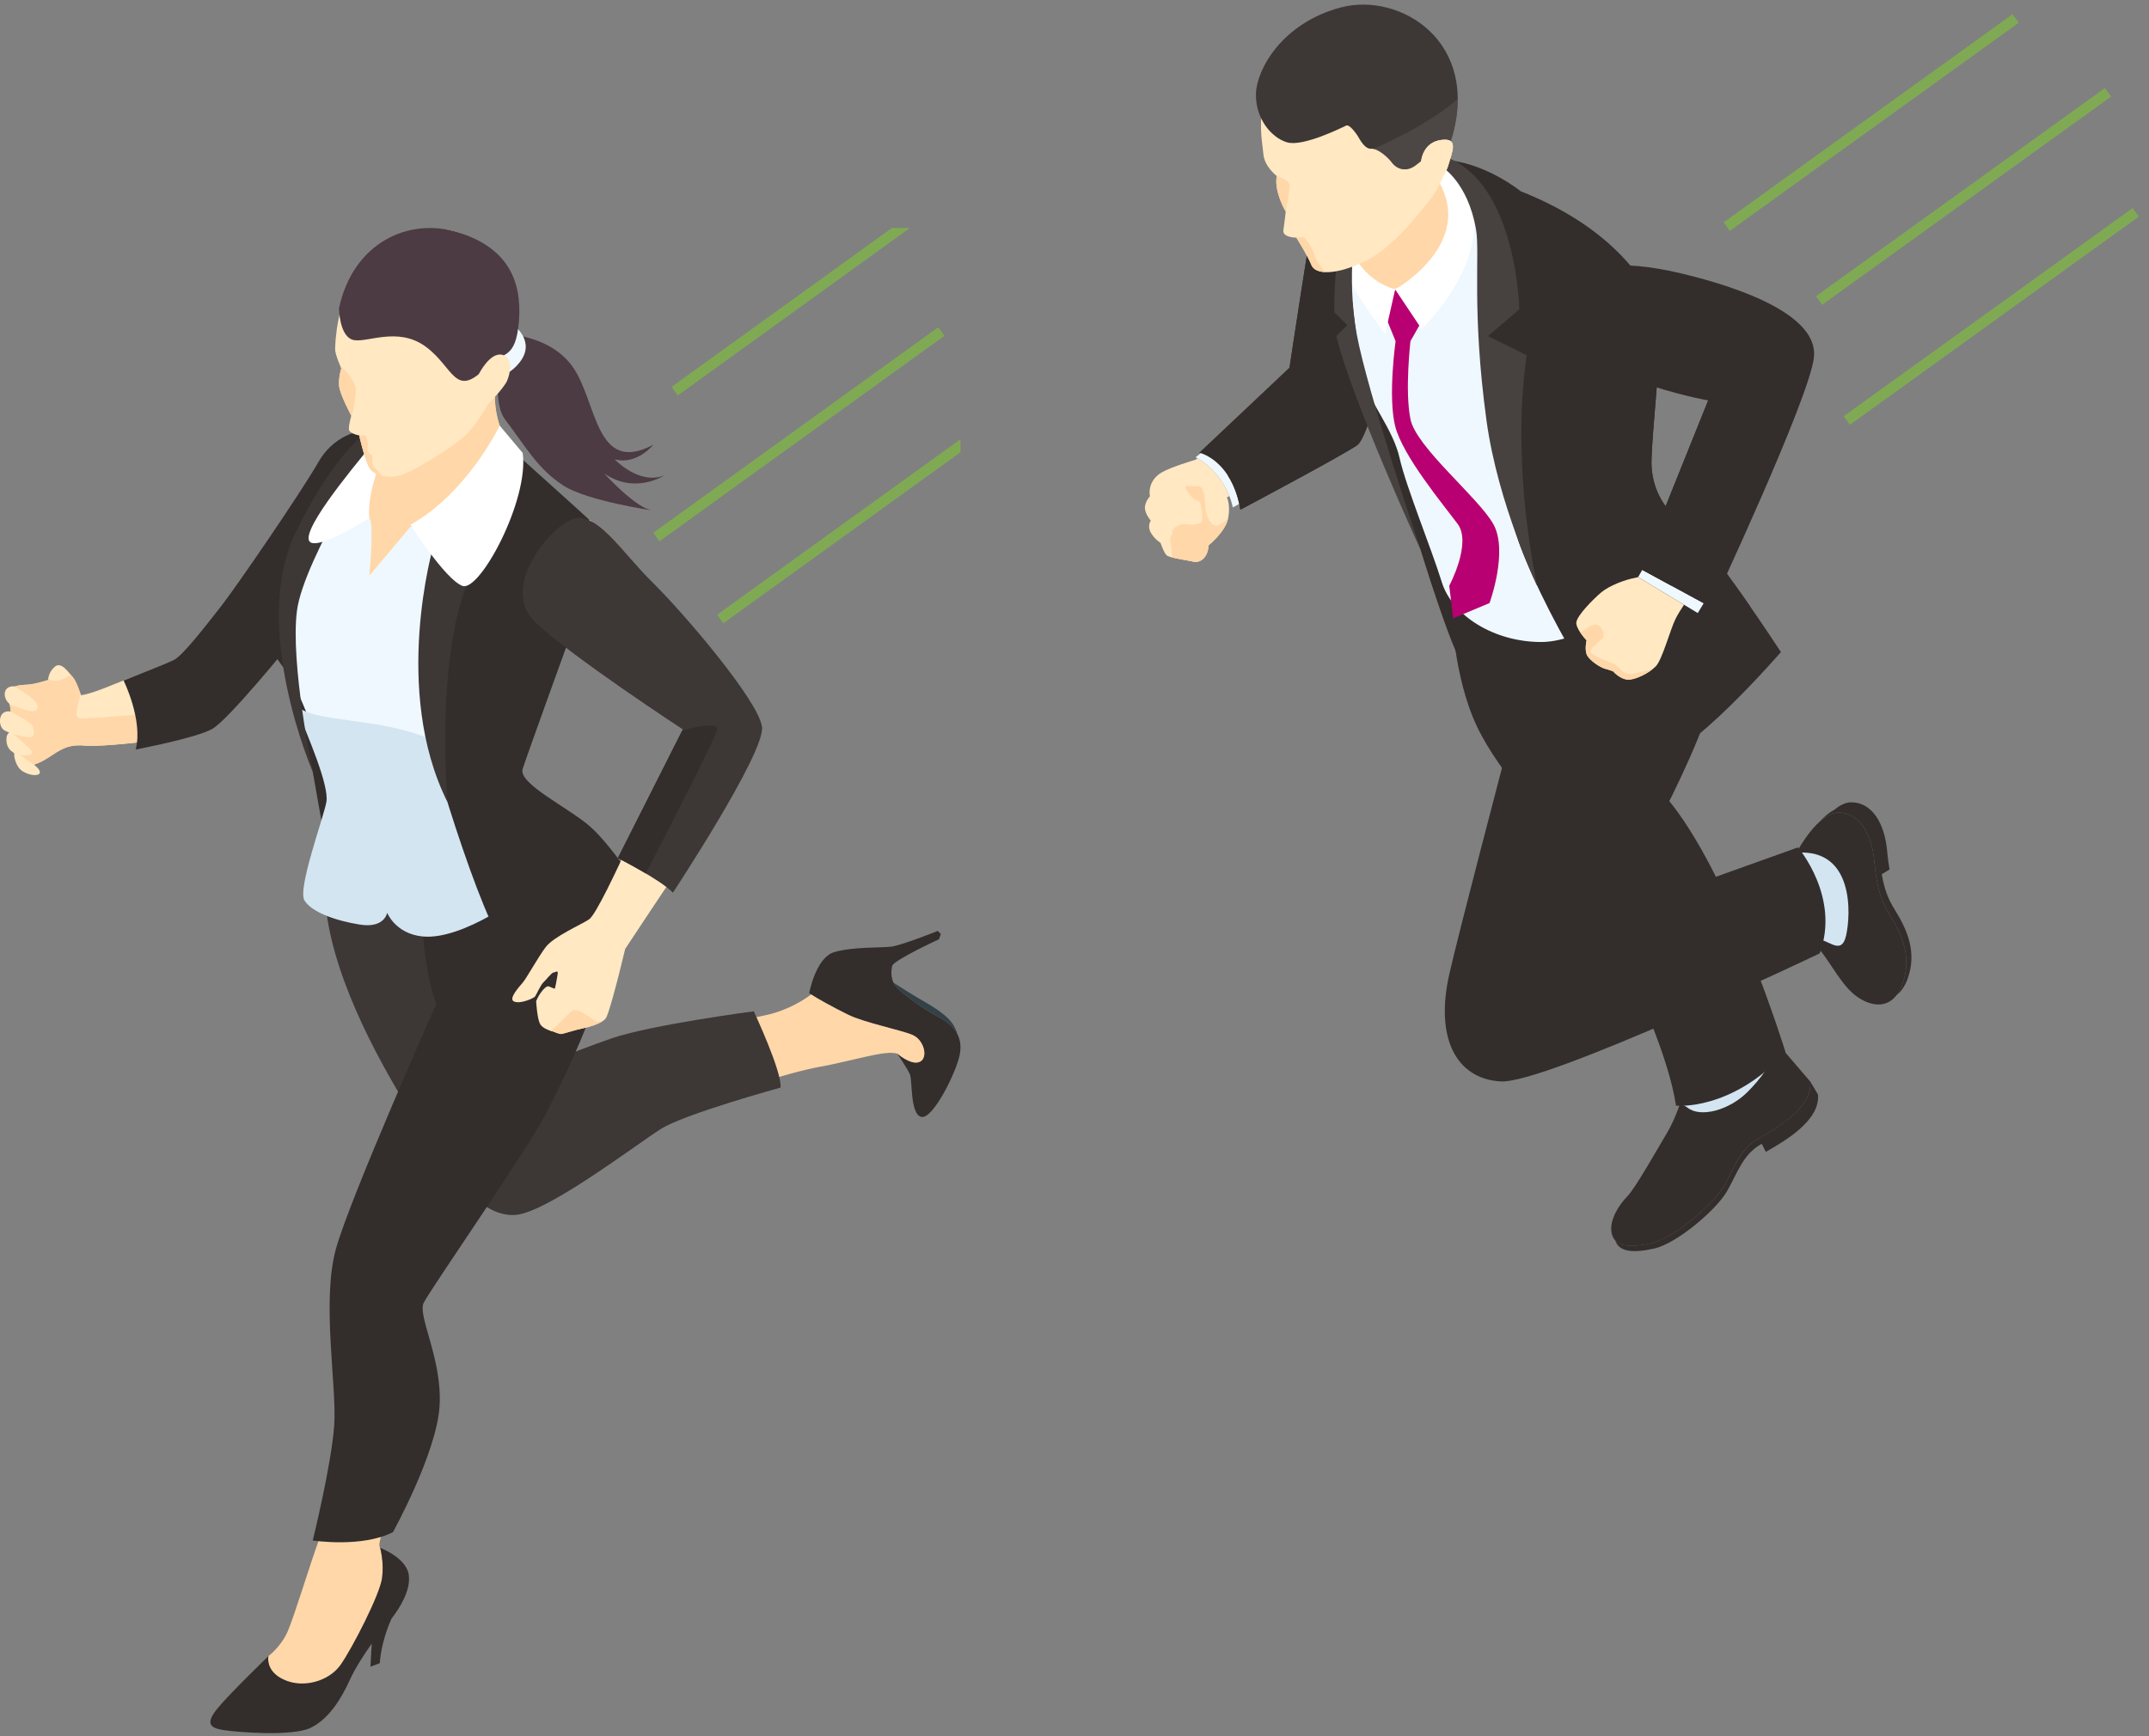 <svg width="245" height="198" viewBox="0 0 245 198" fill="none" xmlns="http://www.w3.org/2000/svg">
<rect x="0" y="0" width="245" height="198" fill="#808080" stroke="none"/>
<g clip-path="url(#clip0_4032_389)">
<path d="M15.858 76.944C15.057 77.22 14.168 77.545 13.193 77.951C9.835 79.352 9.221 79.26 9.221 79.26C9.221 79.26 8.742 77.683 8.259 77.168C7.78 76.652 6.989 75.386 6.237 76.036C5.482 76.689 5.482 77.545 5.482 77.545C5.482 77.545 4.077 77.991 3.286 78.06C2.498 78.129 1.192 78.06 1.159 78.985C1.126 79.91 1.057 80.218 1.159 80.632C1.264 81.042 1.221 82.026 1.106 82.735C0.988 83.443 1.231 84.952 1.435 85.569C1.642 86.186 2.774 87.147 2.876 87.281C2.978 87.419 3.975 87.35 5.344 86.494C6.716 85.638 7.573 84.814 9.667 85.021C10.862 85.139 14.46 84.847 17.628 84.421L15.858 76.944Z" fill="#FFE8C2"/>
<path d="M16.899 81.344C13.659 81.718 10.052 81.918 9.29 81.938C8.328 81.96 8.814 80.622 9.191 79.172C9.08 78.831 8.669 77.614 8.259 77.174C8.197 77.108 8.128 77.026 8.056 76.941C7.425 77.397 6.336 77.955 5.492 77.417C5.482 77.502 5.482 77.551 5.482 77.551C5.482 77.551 4.077 77.998 3.286 78.066C2.498 78.135 1.192 78.066 1.159 78.992C1.126 79.917 1.057 80.225 1.159 80.638C1.264 81.048 1.221 82.033 1.106 82.741C0.988 83.45 1.231 84.959 1.435 85.576C1.642 86.192 2.774 87.154 2.876 87.288C2.978 87.426 3.975 87.357 5.344 86.501C6.716 85.644 7.573 84.821 9.667 85.028C10.862 85.146 14.46 84.854 17.628 84.427L16.899 81.347V81.344Z" fill="#FFD7A8"/>
<path d="M1.579 78.25C1.579 78.25 4.55 79.828 4.297 80.694C4.044 81.564 2.783 80.858 1.579 80.524C0.374 80.189 0.01 78.25 1.579 78.25Z" fill="#FFE8C2"/>
<path d="M1.165 81.127C1.165 81.127 3.62 82.302 3.774 82.902C3.932 83.502 3.929 84.001 3.512 84.076C3.095 84.155 0.978 83.683 0.377 83.191C-0.224 82.695 -0.224 80.943 1.161 81.127H1.165Z" fill="#FFE8C2"/>
<path d="M0.771 83.939C0.771 83.939 0.459 85.323 1.621 85.845C2.783 86.366 3.88 86.133 3.67 85.713C3.46 85.297 1.92 84.07 1.621 83.781C1.319 83.492 1.008 83.286 0.771 83.939Z" fill="#FFE8C2"/>
<path d="M1.605 86.071C1.605 86.071 1.7 87.429 2.623 87.977C3.545 88.525 4.668 88.525 4.536 87.977C4.405 87.429 3.361 86.881 2.865 86.517C2.37 86.15 1.831 85.549 1.605 86.074V86.071Z" fill="#FFE8C2"/>
<path d="M43.533 48.554C43.533 48.554 40.07 48.679 39.105 51.205C38.143 53.734 37.296 58.432 35.409 61.522C33.521 64.613 30.708 67.864 31.312 71.157C31.913 74.451 33.439 77.981 39.545 76.416L42.558 78.542C42.558 78.542 42.893 83.601 47.846 84.523C52.8 85.448 57.018 81.432 57.901 77.899C58.784 74.366 61.305 72.194 61.305 72.194C61.305 72.194 59.335 65.764 62.588 62.192C65.841 58.619 67.621 59.623 67.621 59.623C67.621 59.623 59.985 53.127 58.63 51.523C56.23 48.692 56.174 44.9 56.653 43.095C57.136 41.288 47.843 43.538 47.843 43.538L43.53 48.554H43.533Z" fill="#FFD7A8"/>
<path d="M56.968 48.538C56.312 46.589 56.325 44.647 56.584 43.4C56.469 43.069 56.341 42.774 56.207 42.514C55.097 42.173 52.238 42.629 50.17 43.036C46.717 46.264 43.333 52.045 43.333 52.045C43.333 52.045 40.795 62.191 44.232 61.755C46.661 61.444 55.544 55.597 56.968 48.541V48.538Z" fill="#FFD7A8"/>
<path d="M14.089 77.594C14.089 77.594 16.337 82.124 15.471 85.467C15.471 85.467 22.348 84.168 24.206 83.115C26.064 82.062 33.088 73.395 33.088 73.395L41.603 55.502L42.105 49.007C42.105 49.007 38.432 48.994 36.315 52.668C34.198 56.342 26.842 67.057 25.154 69.202C23.467 71.348 20.861 74.723 19.86 75.238C18.858 75.754 14.092 77.594 14.092 77.594H14.089Z" fill="#332D2C"/>
<path d="M39.801 67.027L33.088 68.694L34.608 84.086L35.658 88.02C35.658 88.02 37.211 96.877 37.398 97.54C37.585 98.199 45.9 94.066 45.9 94.066L39.801 67.027Z" fill="#332D2C"/>
<path d="M49.557 60.879L46.793 60.066L42.105 65.639C42.105 65.639 42.69 59.652 42.105 59.069C41.521 58.484 39.433 58.15 39.433 58.15L41.373 55.188L43.596 49.903H41.6C41.6 49.903 31.105 64.941 30.931 69.468C30.757 73.999 33.081 76.784 34.477 80.153C35.872 83.522 38.517 89.542 38.153 91.464C37.789 93.387 34.831 101.375 35.661 102.691C36.492 104.003 39.105 104.967 41.951 105.43C44.797 105.896 45.089 104.085 45.089 104.085C45.089 104.085 46.031 106.486 49.136 106.788C53.814 107.241 60.878 101.792 60.878 101.792C60.878 101.792 55.55 92.291 55.009 85.845C54.464 79.402 56.975 63.32 56.975 63.32L49.56 60.883L49.557 60.879Z" fill="#EFF8FE"/>
<path d="M40.113 51.372C40.113 51.372 31.91 62.231 30.922 67.595C29.934 72.959 30.669 74.025 32.868 76.83C32.868 76.83 33.738 65.052 35.176 61.316C36.614 57.579 40.113 51.369 40.113 51.369V51.372Z" fill="#332D2C"/>
<path d="M32.389 191.552C33.949 192.248 36.003 192.33 37.464 191.473C38.071 190.867 38.652 190.355 39.283 189.692C40.75 187.356 43.356 181.615 43.57 179.916C43.803 178.062 43.34 176.501 43.34 176.501C42.441 175.602 48.723 164.008 48.723 164.008L38.751 163.542C38.751 163.542 37.231 173.299 36.342 175.661C35.455 178.026 33.551 184.315 32.793 186.047C32.035 187.779 30.607 188.846 30.607 188.846C30.607 188.846 30.19 190.565 32.393 191.549L32.389 191.552Z" fill="#FFD7A8"/>
<path d="M101.877 112.063C101.996 112.303 102.16 112.536 102.393 112.749C103.309 113.595 105.111 114.973 106.982 115.961C107.999 116.495 108.741 117.128 109.148 117.916C108.83 116.938 108.429 115.997 105.639 114.376C104.044 113.448 102.718 112.614 101.877 112.067V112.063Z" fill="#324247"/>
<path d="M92.26 113.231C92.26 113.231 93.001 109.186 95.119 108.569C97.236 107.953 100.381 108.094 101.579 107.953C102.78 107.812 106.91 106.155 106.91 106.155L107.261 106.506L107.047 107.106C107.047 107.106 101.858 109.504 101.717 110.141C101.575 110.774 101.47 111.906 102.389 112.752C103.305 113.599 105.107 114.976 106.978 115.964C108.85 116.951 109.801 118.257 109.414 120.268C109.027 122.279 106.342 127.679 105.035 127.361C103.729 127.042 104.047 123.198 103.729 122.492C103.41 121.787 102.281 120.127 102.281 120.127C102.281 120.127 103.87 121.541 104.858 121.082C105.846 120.622 105.354 118.575 104.011 118.011C102.668 117.447 98.575 116.633 96.701 115.718C94.83 114.803 92.548 113.53 92.253 113.234L92.26 113.231Z" fill="#332D2C"/>
<path d="M102.288 120.124C102.288 120.124 102.344 120.173 102.439 120.252C102.859 120.59 104.06 121.452 104.865 121.078C105.853 120.619 105.36 118.572 104.018 118.008C102.675 117.443 98.582 116.63 96.707 115.715C95.082 114.917 93.149 113.854 92.476 113.398C91.872 113.861 89.978 115.173 87.352 115.751C84.138 116.456 78.844 117.338 78.844 117.338L82.376 124.818C82.376 124.818 89.755 122.312 93.497 121.643C97.101 120.996 101.221 119.638 102.327 120.183C102.304 120.15 102.288 120.127 102.288 120.127V120.124Z" fill="#FFD7A8"/>
<path d="M46.609 179.598C46.32 177.603 43.336 176.504 43.336 176.504C43.336 176.504 43.799 178.066 43.566 179.919C43.336 181.769 40.178 187.907 38.846 189.817C37.513 191.729 34.588 192.536 32.389 191.555C30.186 190.571 30.603 188.852 30.603 188.852C30.603 188.852 26.185 193.114 24.816 194.79C23.444 196.463 23.851 197.021 25.423 197.277C26.996 197.533 33.344 198.038 35.425 197.024C37.506 196.01 38.928 193.675 39.893 191.546C40.454 190.302 41.449 188.737 42.378 187.425L42.233 190.056L43.303 189.653C43.303 189.653 43.369 187.392 44.639 184.571C44.639 184.571 44.639 184.571 44.639 184.568C45.634 183.301 46.845 181.284 46.602 179.607L46.609 179.598Z" fill="#332D2C"/>
<path d="M85.934 115.321C85.934 115.321 89.2 122.282 88.983 124.024C88.983 124.024 78.099 127 75.341 128.739C72.584 130.481 63.294 137.586 59.303 138.459C55.311 139.328 51.684 133.961 51.684 133.961C51.684 133.961 32.451 108.94 38.038 95.519C38.038 95.519 41.505 102.428 48.299 104.269L57.123 123.371C57.123 123.371 65.178 119.953 69.751 118.398C74.324 116.843 85.934 115.321 85.934 115.321Z" fill="#3D3736"/>
<path d="M35.659 175.667C35.659 175.667 41.291 176.517 44.8 174.713C44.8 174.713 49.797 165.681 50.115 160.318C50.433 154.95 47.564 150.039 48.306 148.55C49.048 147.064 60.215 130.946 62.178 127.118C68.858 114.077 69.561 109.124 69.561 104.137C69.561 101.693 68.028 97.54 68.028 97.54C68.028 97.54 56.864 106.086 48.04 104.013C48.04 104.013 48.254 110.548 49.741 114.478C49.741 114.478 40.021 136.323 38.321 142.327C36.62 148.33 38.419 158.034 38.101 162.548C37.782 167.062 35.655 175.667 35.655 175.667H35.659Z" fill="#332D2C"/>
<path d="M53.141 86.871C48.135 82.347 40.946 82.626 36.075 81.531C35.159 81.327 34.355 80.94 33.653 80.445C35.074 83.856 37.559 89.598 37.208 91.464C36.843 93.387 33.886 101.375 34.716 102.69C35.543 104.003 38.16 104.967 41.005 105.43C43.852 105.896 44.14 104.085 44.14 104.085C44.14 104.085 45.082 106.486 48.188 106.788C52.865 107.241 59.929 101.792 59.929 101.792C59.929 101.792 55.767 94.361 54.428 88.184C54.014 87.711 53.584 87.268 53.141 86.871Z" fill="#D2E5F1"/>
<path d="M58.124 52.615C58.124 52.615 51.7 62.503 50.941 64.107C50.18 65.708 47.236 76.006 48.151 81.022C49.064 86.041 56.072 108.766 58.403 108.651C60.733 108.537 73.233 101.788 73.233 101.788C73.233 101.788 69.78 96.513 67.367 94.332C64.958 92.153 59.046 89.398 59.588 87.678C60.133 85.956 65.585 70.934 65.585 70.934L67.207 59.272L58.741 51.651L58.12 52.609L58.124 52.615Z" fill="#332D2C"/>
<path d="M71.93 95.67C70.338 99.22 67.916 104.324 67.164 104.833C66.327 105.404 63.104 106.795 62.194 108.025C61.285 109.255 60.071 111.473 59.618 112.021C59.161 112.568 57.891 113.933 58.633 114.219C59.371 114.504 60.868 113.822 61.003 113.631C61.134 113.441 61.666 112.267 61.952 112.021C62.234 111.775 62.88 110.902 63.117 110.892C63.356 110.882 63.658 110.541 63.573 111.102C63.488 111.66 63.317 112.568 63.261 112.703C63.205 112.834 62.674 112.437 62.428 112.473C62.181 112.513 61.512 113.202 61.124 114.163C61.124 114.163 61.223 116.029 61.544 116.709C61.866 117.391 63.091 117.63 63.091 117.63C63.091 117.63 63.747 117.922 64.003 117.906C64.174 117.896 65.68 117.407 66.321 117.289C66.964 117.168 68.75 116.702 69.111 116.043C69.472 115.383 70.473 111.512 70.775 110.249C71.077 108.986 71.277 108.205 71.277 108.205C71.277 108.205 74.98 102.589 77.6 98.724L71.934 95.663L71.93 95.67Z" fill="#FFE8C2"/>
<path d="M62.703 117.529C62.822 117.483 62.917 117.44 62.972 117.401C63.219 117.23 64.831 115.639 65.096 115.357C65.362 115.071 65.989 115.242 66.196 115.357C66.406 115.472 66.688 115.639 67.049 115.869C67.411 116.095 67.617 116.328 67.998 116.479C68.215 116.564 68.494 116.449 68.71 116.439C68.041 116.889 66.826 117.201 66.321 117.296C65.681 117.417 64.174 117.903 64.003 117.912C63.747 117.929 63.091 117.637 63.091 117.637C63.091 117.637 62.93 117.604 62.707 117.532L62.703 117.529Z" fill="#FFD7A8"/>
<path d="M70.44 97.845C70.44 97.845 75.305 100.312 76.716 101.792C76.716 101.792 87.224 85.861 86.873 82.902C86.518 79.943 77.957 69.917 74.389 66.41C70.817 62.904 67.899 57.999 65.08 59.279C62.257 60.561 57.087 67.152 61.013 70.941C64.939 74.727 77.846 83.174 77.846 83.174L70.44 97.845Z" fill="#3D3736"/>
<path d="M81.755 83.256C82.05 82.059 77.98 83.256 77.98 83.256L77.786 83.292L70.44 97.845C70.44 97.845 72.009 98.642 73.624 99.597C75.571 95.834 81.483 84.365 81.755 83.256Z" fill="#332D2C"/>
<path d="M33.859 69.616C34.651 63.615 43.881 49.299 43.881 49.299L43.09 48.423C43.09 48.423 38.951 49.978 33.708 60.719C28.466 71.456 35.661 88.023 35.661 88.023C35.661 88.023 33.068 75.616 33.859 69.619V69.616Z" fill="#3D3736"/>
<path d="M44.426 50.296L43.746 49.056C41.511 51.805 35.291 59.068 35.176 61.319C35.061 63.569 42.105 59.068 42.105 59.068C41.741 55.463 44.426 50.296 44.426 50.296Z" fill="white"/>
<path d="M51.018 91.468C51.018 91.468 49.324 71.836 54.652 63.95L49.426 62.195C49.426 62.195 44.617 78.673 51.018 91.471V91.468Z" fill="#3D3736"/>
<path d="M56.969 48.538C56.969 48.538 53.276 56.244 46.793 59.833C46.793 59.833 50.752 66.079 52.721 66.811C54.694 67.542 60.34 57.005 59.591 51.654L56.969 48.534V48.538Z" fill="white"/>
<path d="M55.919 45.562C55.919 45.562 54.471 48.505 52.702 49.975C50.929 51.444 47.387 53.541 45.989 54.089C44.594 54.636 42.549 54.387 41.997 53.14C41.449 51.894 40.95 49.65 40.95 49.65C40.95 49.65 39.814 49.463 39.778 48.951C39.742 48.439 40.051 47.406 40.051 47.406C40.051 47.406 38.728 44.939 38.656 43.991C38.58 43.043 38.905 41.996 38.905 41.996C38.905 41.996 38.206 40.451 38.206 39.828C38.206 39.204 38.38 34.467 40.674 30.927C42.972 27.388 46.76 25.941 50.529 26.164C54.297 26.39 58.078 30.13 58.771 35.163C59.46 40.198 55.915 45.559 55.915 45.559L55.919 45.562Z" fill="#FFE8C2"/>
<path d="M38.905 41.996C38.905 41.996 38.855 41.885 38.783 41.714C39.23 42.134 39.683 42.583 39.853 42.843C40.228 43.417 40.651 44.04 40.579 44.614C40.503 45.188 40.352 46.835 40.054 47.406C40.054 47.406 38.731 44.939 38.659 43.991C38.583 43.043 38.908 41.996 38.908 41.996H38.905Z" fill="#FFD7A8"/>
<path d="M41.974 50.749C41.974 50.749 41.898 51.024 41.872 51.297C41.846 51.569 42.469 51.969 42.469 51.969C42.469 51.969 42.371 52.196 42.469 52.868C42.518 53.183 43.063 53.754 43.631 54.279C42.893 54.121 42.262 53.754 41.993 53.14C41.445 51.894 40.946 49.65 40.946 49.65L41.744 49.673L41.97 50.746L41.974 50.749Z" fill="#FFD7A8"/>
<path d="M57.579 47.829C56.758 46.75 56.633 44.726 56.752 41.901L56.699 38.03C56.699 38.03 62.457 37.853 65.28 41.816C68.099 45.779 67.847 54.239 74.477 50.719C74.477 50.719 72.619 53.065 70.079 52.376C70.079 52.376 72.846 55.352 75.734 54.213C75.734 54.213 72.38 56.428 68.88 53.98C68.88 53.98 72.501 58.002 74.428 58.219C74.428 58.219 66.914 57.117 64.229 55.368C61.281 53.449 59.998 51.015 57.579 47.829Z" fill="#4C3B42"/>
<path d="M58.567 37.085C58.567 37.085 61.144 38.935 59.23 41.337C57.317 43.738 55.511 42.574 55.511 42.574L58.567 37.085Z" fill="#EFF8FE"/>
<path d="M38.645 35.156C38.645 35.156 38.682 38.24 40.172 38.735C41.666 39.231 45.276 37.138 48.536 39.532C51.795 41.927 51.858 45.644 55.59 41.714C57.162 40.057 58.804 41.245 59.165 36.59C59.526 31.935 57.816 28.231 52.209 26.489C46.602 24.747 40.244 27.663 38.649 35.156H38.645Z" fill="#4C3B42"/>
<path d="M54.609 42.619C54.609 42.619 55.856 40.152 57.228 40.451C58.6 40.753 58.151 42.646 57.803 43.443C57.455 44.24 55.36 46.484 55.059 46.533C54.76 46.582 54.336 46.084 54.386 45.362C54.435 44.64 54.609 42.619 54.609 42.619Z" fill="#FFE8C2"/>
<path d="M76.915 44.605L109.393 21.176" stroke="#7FAA53" stroke-width="1.203" stroke-miterlimit="10"/>
<path d="M74.839 61.235L107.317 37.806" stroke="#7FAA53" stroke-width="1.203" stroke-miterlimit="10"/>
<path d="M82.107 70.589L114.585 47.16" stroke="#7FAA53" stroke-width="1.203" stroke-miterlimit="10"/>
</g>
<g clip-path="url(#clip1_4032_389)">
<path d="M191.782 126.601C191.782 126.601 192.676 123.921 192.676 121.84C192.676 119.758 201.02 117.079 201.02 117.079L203.703 121.541C203.703 121.541 197.147 130.469 191.785 126.601H191.782Z" fill="#D2E5F1"/>
<path d="M185.526 136.421C186.42 135.528 189.103 130.767 189.997 129.28C190.891 127.793 191.486 126.006 191.486 126.006L191.542 125.974C191.825 125.987 192.107 126.085 192.38 126.305C193.87 127.494 197.147 126.601 199.232 124.519C200.652 123.097 202.095 121.232 202.68 119.239L202.805 119.164L206.379 123.331C206.678 126.309 202.506 128.689 200.419 129.878C198.331 131.066 197.736 133.151 196.546 135.236C195.356 137.321 190.884 141.189 188.202 141.783C185.519 142.377 184.03 142.078 183.734 140.594C183.438 139.107 184.628 137.321 185.522 136.428L185.526 136.421Z" fill="#332D2C"/>
<path d="M188.205 141.776C190.887 141.182 195.355 137.314 196.549 135.229C197.742 133.148 198.337 131.063 200.422 129.871C202.506 128.682 206.678 126.302 206.382 123.324L207.26 124.811C207.556 127.783 203.4 130.16 201.313 131.352L200.849 130.429C200.823 130.446 200.793 130.462 200.767 130.478C198.679 131.667 198.084 133.752 196.894 135.834C195.701 137.915 191.233 141.786 188.55 142.381C186.025 142.939 184.555 142.709 184.145 141.435C184.802 142.161 186.15 142.23 188.205 141.773V141.776Z" fill="#332D2C"/>
<path d="M204.63 98.2C204.63 98.2 205.504 97.326 205.797 96.742C206.089 96.157 209.887 95.576 211.054 98.784C212.224 101.992 211.346 107.242 210.761 107.823C210.179 108.408 208.424 108.992 205.797 106.658C203.167 104.323 204.63 98.2 204.63 98.2Z" fill="#D2E5F1"/>
<path d="M206.967 107.242C208.134 106.661 209.887 109.284 210.472 106.661C211.031 104.149 211.317 96.834 204.942 97.231C204.929 97.106 204.922 97.034 204.922 97.034C204.922 97.034 207.26 92.661 209.594 92.661C211.928 92.661 213.391 94.995 213.684 98.203C213.976 101.411 214.532 102.885 215.436 104.327C216.896 106.661 217.978 109.235 216.896 112.203C215.729 115.411 213.099 114.827 211.346 113.369C209.594 111.911 208.134 108.703 206.964 107.827C206.872 107.758 206.783 107.63 206.694 107.459C206.77 107.373 206.855 107.298 206.964 107.242H206.967Z" fill="#332D2C"/>
<path d="M216.896 112.203C217.974 109.238 216.896 106.661 215.436 104.326C214.536 102.885 213.977 101.411 213.684 98.203C213.391 94.995 211.932 92.661 209.594 92.661C208.855 92.661 208.115 93.101 207.451 93.698C207.95 93.153 208.513 92.657 209.101 92.362C209.716 91.85 210.383 91.489 211.054 91.489C213.391 91.489 214.851 93.82 215.144 97.028C215.216 97.838 215.308 98.538 215.417 99.152L214.532 99.69C214.854 101.545 215.338 102.652 216.018 103.739C217.478 106.073 218.56 108.651 217.478 111.615C217.156 112.502 216.718 113.1 216.222 113.467C216.479 113.136 216.705 112.715 216.893 112.197L216.896 112.203Z" fill="#332D2C"/>
<path d="M130.527 57.864C130.557 57.168 131.102 56.593 131.102 56.593C130.918 55.687 131.283 54.6 132.342 53.934C133.4 53.267 136.307 52.423 136.307 52.423L136.524 52.259C137.175 52.637 139.141 53.95 140.16 56.573L139.877 56.715C139.877 56.715 140.331 57.65 139.999 59.161C139.667 60.671 137.789 62.181 137.789 62.181C137.697 63.813 136.609 64.207 136.063 64.053C135.518 63.902 133.341 63.629 133.009 63.327C132.677 63.025 132.312 61.906 132.312 61.906C132.312 61.906 131.615 61.482 131.194 60.727C130.77 59.972 131.194 59.368 131.194 59.368C131.194 59.368 130.497 58.55 130.527 57.854V57.864Z" fill="#FFE8C2"/>
<path d="M133.643 60.641C133.551 60.28 134.643 59.614 135.159 59.765C135.675 59.916 136.914 59.794 137.033 59.433C137.154 59.072 137.003 57.289 136.671 57.168C136.339 57.046 135.944 56.925 135.34 55.989C134.735 55.053 135.793 55.536 136.52 55.444C137.246 55.352 137.368 56.652 137.398 57.696C137.427 58.737 137.973 59.916 138.67 59.949C139.005 59.962 139.544 59.541 140.018 59.082C140.011 59.108 140.008 59.134 140.001 59.164C139.669 60.674 137.792 62.185 137.792 62.185C137.7 63.816 136.612 64.21 136.066 64.056C135.665 63.944 134.376 63.767 133.594 63.56C133.535 63.163 133.633 62.822 133.495 62.181C133.252 61.062 133.738 61.003 133.646 60.638L133.643 60.641Z" fill="#FFD7A8"/>
<path d="M136.72 51.625C136.72 51.625 140.432 52.413 141.415 58.12C141.415 58.12 153.274 51.822 154.733 50.762C156.19 49.701 158.596 38.722 158.596 38.722L154.263 23.454C154.263 23.454 150.321 22.233 149.97 23.454C149.615 24.672 147.017 41.91 147.017 41.91L137.289 51.093L136.72 51.629V51.625Z" fill="#332D2C"/>
<path d="M136.905 51.681C137.631 51.918 140.298 53.07 141.281 57.463L140.551 57.861C139.624 53.733 136.306 52.144 136.306 52.144L136.901 51.681H136.905Z" fill="#EFF8FE"/>
<path d="M150.2 45.315C150.318 43.732 147.014 41.907 147.014 41.907C147.014 41.907 149.612 24.672 149.967 23.451C150.322 22.23 154.26 23.451 154.26 23.451L158.593 38.718C158.593 38.718 156.19 49.698 154.73 50.758C153.271 51.819 141.412 58.117 141.412 58.117C141.12 56.422 140.587 55.165 139.982 54.229C143.174 51.845 150.108 46.533 150.2 45.315Z" fill="#332D2C"/>
<path d="M164.373 19.501C164.373 19.501 167.867 26.541 163.386 31.039C158.905 35.537 154.516 31.948 153.862 29.338C153.208 26.728 164.373 19.501 164.373 19.501Z" fill="#FFD7A8"/>
<g style="mix-blend-mode:multiply" opacity="0.15">
<path d="M153.862 29.338C153.208 26.728 164.373 19.501 164.373 19.501C164.373 19.501 166.875 24.544 164.925 28.819C164.08 27.745 162.607 26.143 161.657 26.587C160.388 27.177 156.42 30.103 154.618 30.871C154.247 30.366 153.987 29.834 153.862 29.335V29.338Z" fill="#FFD7A8"/>
</g>
<path d="M161.96 62.707C161.96 62.707 165.408 73.982 166.786 75.817C168.163 77.653 173.742 71.22 173.742 71.22L162.782 42.37L154.316 41.733L161.96 62.707Z" fill="#332D2C"/>
<path d="M176.389 71.22L172.51 69.907C172.51 69.907 168.624 72.261 165.461 69.263C165.461 69.263 165.652 77.068 168.371 82.814C171.09 88.56 177.224 94.624 177.224 94.624C177.224 94.624 189.494 115.405 191.075 126.079C191.075 126.079 197.364 126.745 203.561 119.988C203.561 119.988 197.272 99.487 189.938 90.901C182.603 82.312 176.393 71.224 176.393 71.224L176.389 71.22Z" fill="#332D2C"/>
<path d="M204.985 96.633C204.985 96.633 209.84 102.305 207.456 108.718C207.456 108.718 176.197 123.634 171.075 123.319C165.956 123.004 163.569 118.288 165.253 110.988C166.45 105.799 170.712 89.537 173.074 80.575L168.497 72.283C168.497 72.283 184.78 70.969 193.758 64.224C193.758 64.224 197.687 69.678 195.512 78.552C193.337 87.422 183.239 104.407 183.239 104.407L204.981 96.633H204.985Z" fill="#332D2C"/>
<path d="M187.972 67.445C187.972 67.445 181.018 73.21 175.702 73.21C170.386 73.21 165.573 70.245 164.373 66.377C163.176 62.51 160.287 55.483 159.567 52.246C158.847 49.009 156.187 45.929 155.447 43.305C154.708 40.685 153.396 27.043 153.396 27.043C153.396 27.043 154.938 30.655 155.447 31.705C155.957 32.753 157.706 33.124 158.866 32.94C160.027 32.756 164.11 31.019 165.645 27.791C167.181 24.561 168.427 22.4 168.427 22.4C168.427 22.4 172.3 27.903 172.3 29.936C172.3 31.968 182.998 61.072 182.998 61.072L187.972 67.448V67.445Z" fill="#EFF8FE"/>
<path d="M162.433 36.026L160.803 38.899L159.106 38.906L157.798 35.688L159.06 32.999L162.433 36.026Z" fill="#B80072"/>
<path d="M163.088 19.304L162.193 17.311C162.193 17.311 168.088 18.569 168.104 25.23C168.121 31.889 162.075 37.517 162.075 37.517L159.057 33.002C159.057 33.002 169.35 27.237 163.084 19.307L163.088 19.304Z" fill="white"/>
<path d="M153.764 27.788C153.764 27.788 154.898 31.787 159.057 32.999L157.913 38.085C157.913 38.085 153.313 32.06 152.344 28.721L153.764 27.785V27.788Z" fill="white"/>
<path d="M173.354 21.803C184.871 26.34 188.063 33.242 188.977 35.133C189.891 37.024 188.063 50.798 188.3 53.408C188.54 56.019 189.707 58.192 192.373 60.133C195.043 62.073 203.038 74.359 203.038 74.359C203.038 74.359 192.002 87.056 188.836 86.245C184.509 85.135 174.988 67.835 172.832 60.852C170.675 53.868 168.453 37.743 168.844 29.387C169.235 21.031 165.461 19.596 165.461 19.596L164.596 18.224C169.304 18.486 173.354 21.799 173.354 21.799V21.803Z" fill="#332D2C"/>
<path d="M188.3 53.408C188.54 56.019 189.707 58.192 192.373 60.133C193.876 61.226 197.068 65.596 199.57 69.211C196.818 70.272 194.034 71.503 192.978 72.465C190.624 74.612 189.704 78.907 185.857 79.994C184.795 80.292 183.862 80.427 183.05 80.447C181.846 78.739 180.61 76.782 179.43 74.75C179.627 72.787 179.943 70.892 180.176 70.833C180.63 70.715 185.857 68.38 185.857 68.38C185.857 68.38 182.129 62.654 181.82 59.748C181.514 56.843 181.922 51.918 181.82 47.318C181.718 42.718 179.364 40.518 179.364 40.518L189.194 39.306C188.994 44.169 188.132 51.573 188.3 53.415V53.408Z" fill="#332D2C"/>
<path d="M164.373 19.009L164.804 17.889C172.944 20.923 173.213 35.268 173.213 35.268L169.643 38.321L174.052 40.514C172.174 53.526 175.265 66.85 175.265 66.85C175.265 66.85 170.777 57.509 169.472 47.961C167.759 35.419 168.742 28.895 168.279 26.186C167.355 20.768 164.37 19.009 164.37 19.009H164.373Z" fill="#474140"/>
<path d="M153.856 24.492L154.671 24.889C154.671 24.889 153.448 31.426 154.671 38.085C155.891 44.743 161.96 62.703 161.96 62.703C161.96 62.703 154.139 45.676 152.344 38.321L153.593 37.077L152.117 35.603C152.117 35.603 151.952 27.834 153.856 24.492Z" fill="#474140"/>
<path d="M194.234 68.787L193.557 69.907L186.758 65.809L187.232 64.982L194.234 68.787Z" fill="#EFF8FE"/>
<path d="M179.72 70.948C179.802 70.18 181.659 68.292 182.567 67.537C183.477 66.781 185.262 66.095 186.407 65.895C186.532 65.872 186.647 65.842 186.755 65.809L191.989 68.965C191.644 69.47 191.305 70.019 191.036 70.544C190.447 71.7 189.51 75.206 188.79 75.962C188.07 76.717 186.426 77.567 185.539 77.495C184.651 77.426 183.911 76.562 183.911 76.562C183.911 76.562 183.53 76.398 182.984 76.257C182.442 76.116 181.353 75.394 180.975 74.793C180.597 74.192 180.88 73.023 180.88 73.023C180.88 73.023 179.627 71.713 179.71 70.945L179.72 70.948Z" fill="#FFE8C2"/>
<path d="M185.545 77.498C184.658 77.429 183.918 76.566 183.918 76.566C183.918 76.566 183.537 76.402 182.991 76.26C182.448 76.119 181.36 75.397 180.982 74.796C180.604 74.195 180.887 73.026 180.887 73.026C180.887 73.026 180.499 72.619 180.17 72.13C180.634 71.92 181.63 70.922 182.205 71.312C182.781 71.706 182.902 72.34 182.781 72.642C182.659 72.944 181.327 73.85 181.327 74.274C181.327 74.698 183.293 75.423 183.961 75.696C184.625 75.968 185.049 77.177 186.288 76.812C186.785 76.668 187.577 76.487 188.35 76.352C187.531 76.98 186.279 77.557 185.542 77.498H185.545Z" fill="#FFD7A8"/>
<path d="M177.586 34.407C178.73 29.62 185.144 29.64 191.548 31.15C199.129 32.94 207.247 36.115 206.806 40.698C206.365 45.282 195.112 69.264 195.112 69.264L187.024 64.867L194.744 45.66C194.744 45.66 190.881 44.977 186.814 43.479C181.952 41.69 176.126 40.511 177.586 34.404V34.407Z" fill="#332D2C"/>
<path d="M187.022 64.867L194.741 45.66C194.741 45.66 197.243 45.584 198.818 45.154C200.396 44.724 201.112 45.065 200.537 45.926C200.08 46.608 193.465 60.12 190.556 66.791L187.018 64.867H187.022Z" fill="#332D2C"/>
<path d="M162.331 23.638C161.506 24.59 158.794 28.218 155.615 29.788C152.432 31.357 149.983 31.384 149.516 30.231C149.049 29.078 147.793 27.102 147.793 27.102C147.793 27.102 146.186 27.102 146.314 26.252C146.445 25.401 146.58 24.127 146.58 24.127C146.58 24.127 145.229 21.891 145.558 20.069C145.558 20.069 144.137 18.985 144.036 17.577C143.934 16.168 142.612 10.639 146.794 6.509C150.976 2.378 157.012 0.027 161.161 3.324C165.31 6.62 166.033 11.411 165.369 16.411C164.925 19.773 164.064 21.635 162.331 23.635V23.638Z" fill="#FFE8C2"/>
<path d="M147.011 21.097C147.053 21.701 146.58 24.127 146.58 24.127C146.58 24.127 145.229 21.891 145.557 20.069C145.557 20.069 146.968 20.493 147.011 21.097Z" fill="#FFD7A8"/>
<path d="M148.658 27.04C148.658 27.04 149.592 28.107 149.835 29.016C149.97 29.512 150.437 30.349 151.144 31.032C150.295 31.006 149.717 30.727 149.513 30.228C149.046 29.075 147.79 27.099 147.79 27.099L148.655 27.036L148.658 27.04Z" fill="#FFD7A8"/>
<path d="M146.791 6.512C150.973 2.382 157.009 0.031 161.158 3.327C165.307 6.624 166.03 11.414 165.366 16.415C164.922 19.777 164.061 21.639 162.328 23.638C161.503 24.59 158.791 28.218 155.612 29.788C155.51 29.84 155.408 29.883 155.306 29.932C156.953 28.543 157.62 27.631 158.501 25.503C159.593 22.857 158.225 19.751 156.996 18.95C155.766 18.148 153.83 17.219 152.959 16.034C152.087 14.852 149.871 15.331 149.871 15.331L147.905 15.256L145.312 8.367C145.706 7.73 146.189 7.106 146.791 6.512Z" fill="#FFE8C2"/>
<path d="M156.348 16.963C155.578 17.019 155.042 15.912 154.796 15.515C154.549 15.118 153.832 14.156 153.474 14.32C153.116 14.484 148.572 16.776 146.731 16.231C144.89 15.682 143.112 13.46 143.187 10.685C143.263 7.914 146.156 2.628 152.863 0.848C159.569 -0.931 168.982 4.713 165.405 16.109L162.906 18.247C162.906 18.247 162.936 17.551 161.572 18.713C160.207 19.872 159.076 19.077 158.698 18.552C158.32 18.027 157.13 16.904 156.348 16.963Z" fill="#3D3736"/>
<g style="mix-blend-mode:multiply" opacity="0.5">
<path d="M166.191 11.293C166.194 12.76 165.951 14.369 165.405 16.109L162.907 18.247C162.907 18.247 162.936 17.551 161.572 18.713C160.207 19.872 159.076 19.078 158.698 18.552C158.353 18.076 157.341 17.108 156.571 16.979C158.531 16.129 163.071 14.001 166.191 11.293Z" fill="#5B5554"/>
</g>
<path d="M161.96 19.071C161.96 18.037 162.324 16.214 164.336 15.952C166.348 15.692 165.55 17.318 165.122 18.841C164.698 20.365 162.351 22.942 162.117 21.241C161.953 20.03 161.96 19.071 161.96 19.071Z" fill="#FFE8C2"/>
<path d="M161.96 19.071C161.96 18.037 162.324 16.214 164.336 15.952C166.348 15.692 165.55 17.318 165.122 18.841C164.698 20.365 162.351 22.942 162.117 21.241C161.953 20.03 161.96 19.071 161.96 19.071Z" fill="#FFE8C2"/>
<path d="M160.115 37.517L160.802 38.899C160.802 38.899 160.141 44.583 160.802 47.803C161.463 51.025 168.485 56.662 170.238 59.745C171.99 62.828 169.817 68.768 169.817 68.768L165.668 70.508L165.224 66.794C165.224 66.794 167.821 61.942 166.184 59.748C164.55 57.555 159.905 51.973 159.06 48.598C158.215 45.219 159.106 38.912 159.106 38.912L160.115 37.52V37.517Z" fill="#B80072"/>
<path d="M196.86 25.84L229.797 2.106" stroke="#7FAA53" stroke-width="1.203" stroke-miterlimit="10"/>
<path d="M207.389 34.264L240.326 10.529" stroke="#7FAA53" stroke-width="1.203" stroke-miterlimit="10"/>
<path d="M210.548 47.952L243.485 24.217" stroke="#7FAA53" stroke-width="1.203" stroke-miterlimit="10"/>
</g>
<defs>
<clipPath id="clip0_4032_389">
<rect width="109.503" height="171.625" fill="white" transform="translate(0 26)"/>
</clipPath>
<clipPath id="clip1_4032_389">
<rect width="114.241" height="142.669" fill="white" transform="translate(130)"/>
</clipPath>
</defs>
</svg>
